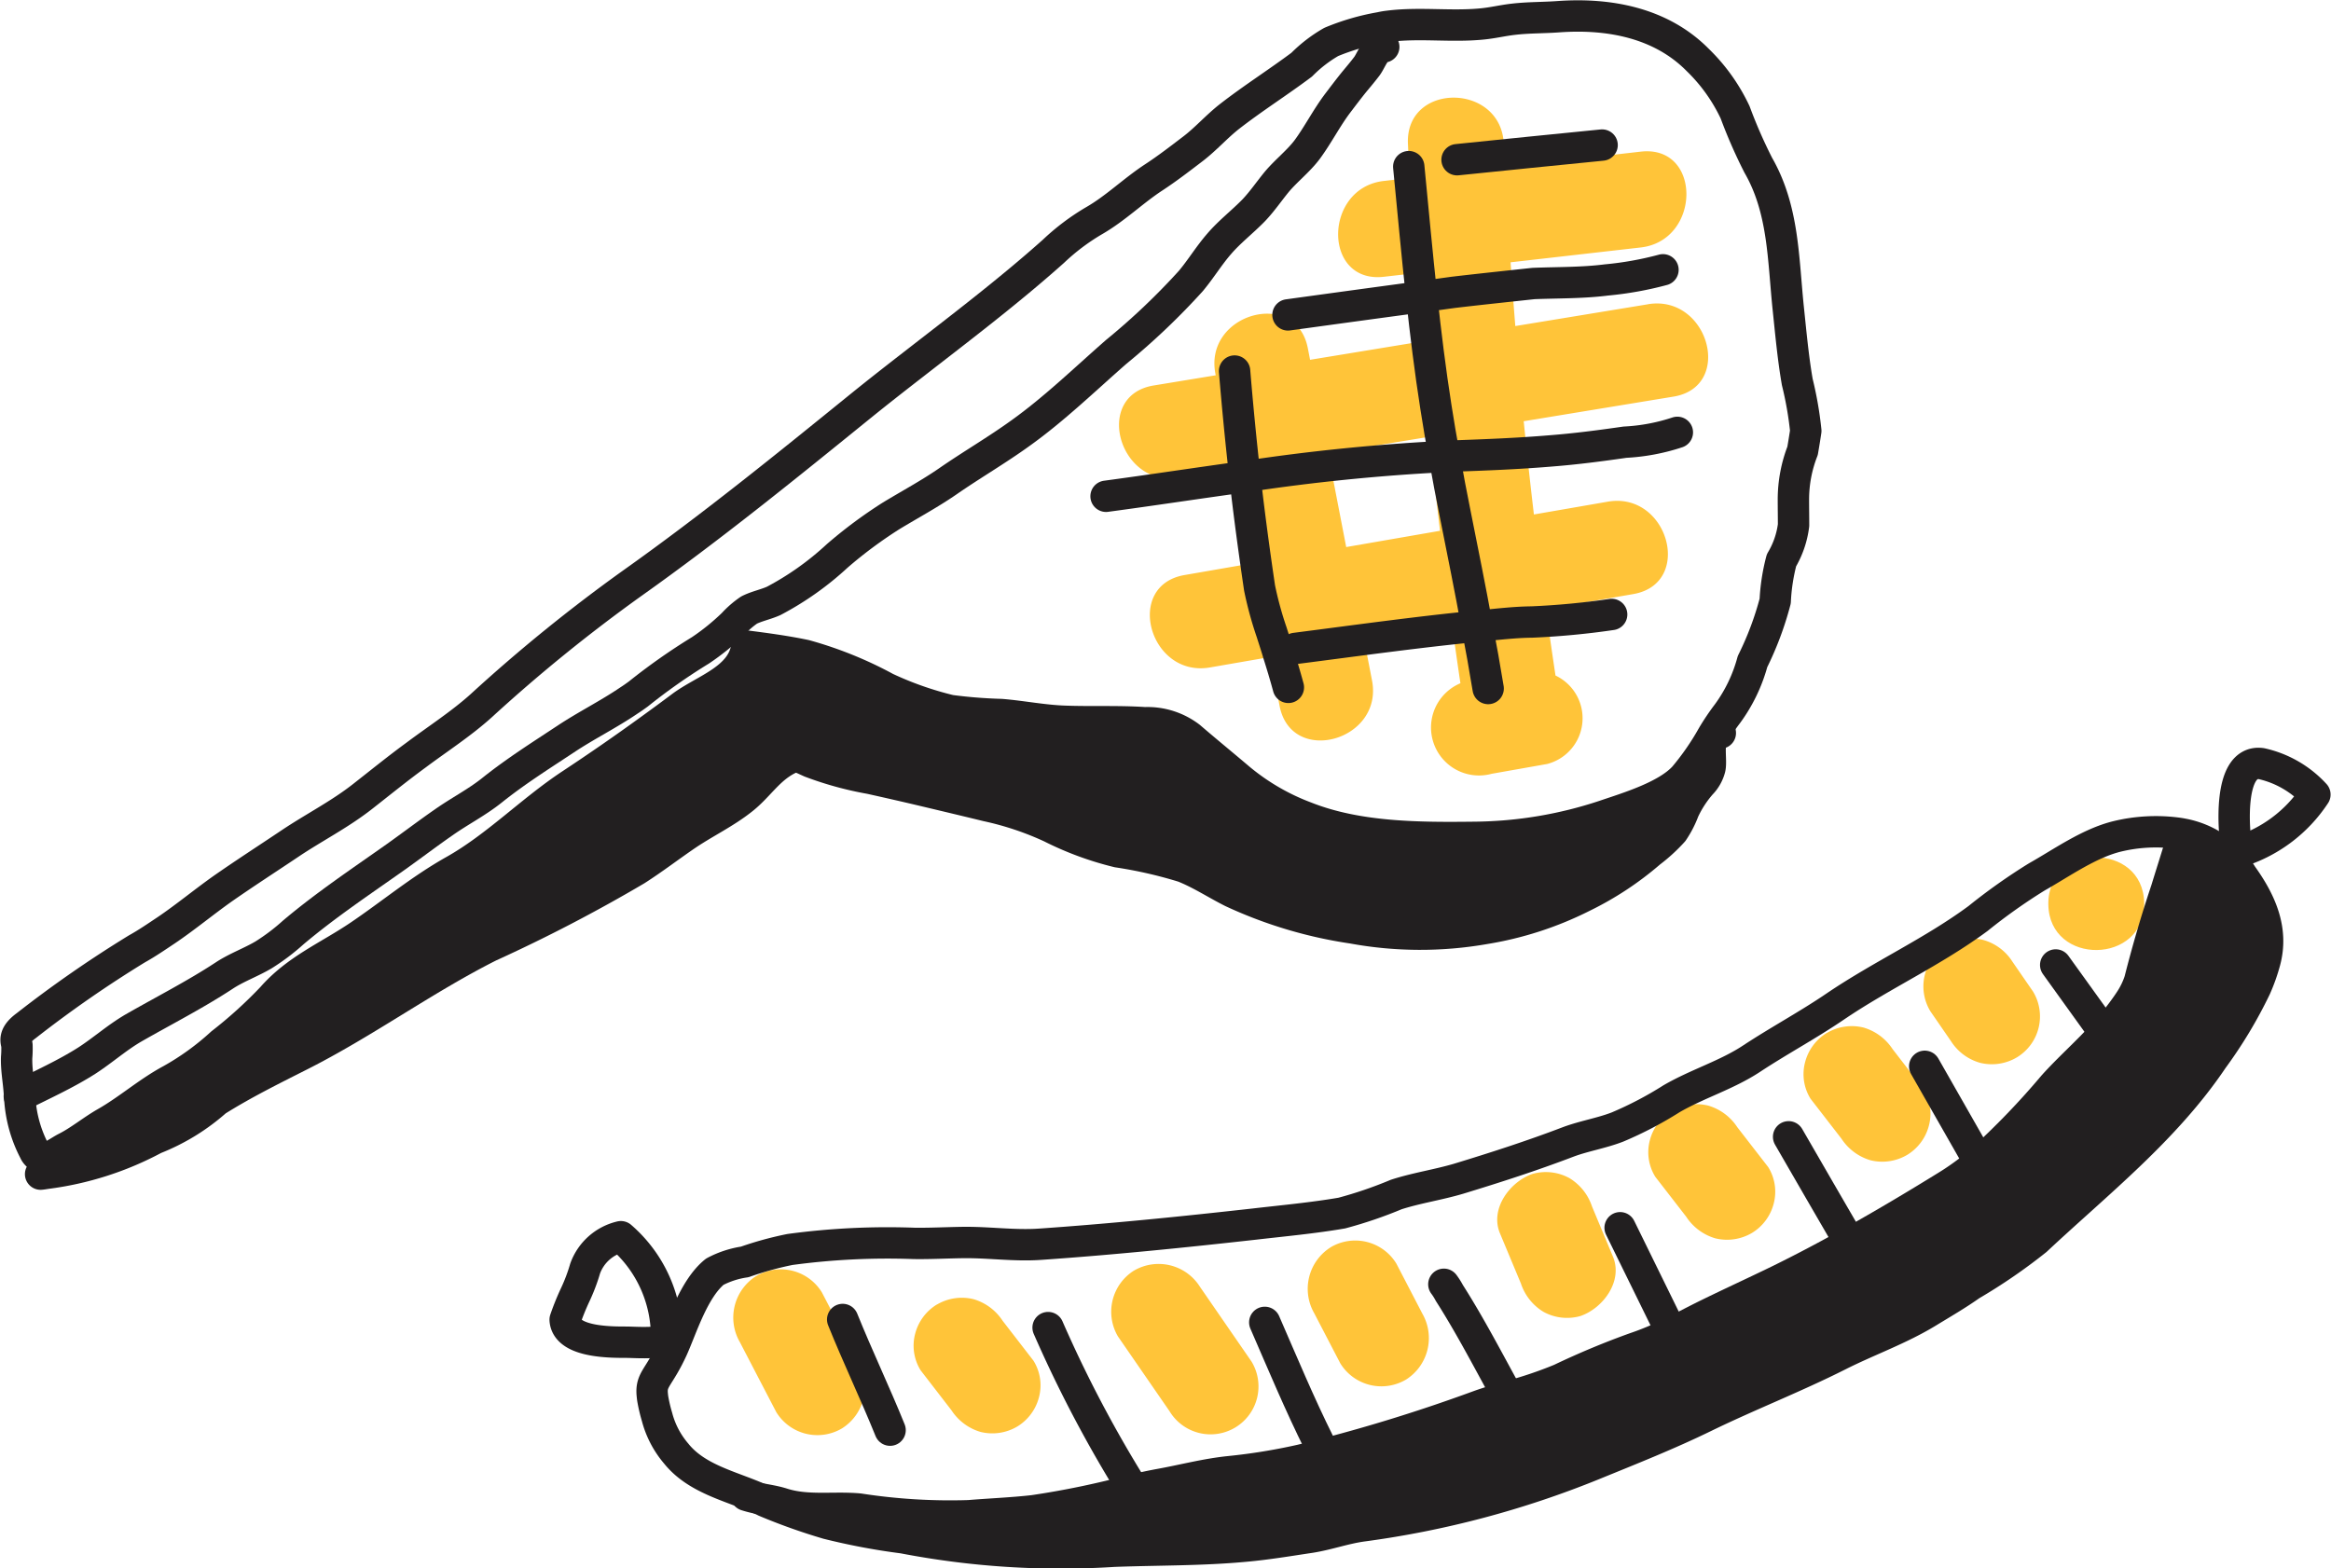 <?xml version="1.0" encoding="UTF-8"?>
<svg xmlns="http://www.w3.org/2000/svg" xmlns:xlink="http://www.w3.org/1999/xlink" width="148.593" height="100" viewBox="0 0 148.593 100">
  <defs>
    <clipPath id="clip-path">
      <rect id="Rectangle_784" data-name="Rectangle 784" width="148.593" height="100" fill="none"></rect>
    </clipPath>
  </defs>
  <g id="Group_1839" data-name="Group 1839" transform="translate(0 0)">
    <g id="Group_1838" data-name="Group 1838" transform="translate(0 0)" clip-path="url(#clip-path)">
      <path id="Path_6135" data-name="Path 6135" d="M103.227,19.24,94.766,20.63q-.163-2.031-.3-4.065l8.294-.946c3.862-.44,3.906-6.555,0-6.11l-8.65.987c-.025-.495-.055-.989-.078-1.485-.178-3.915-6.288-3.937-6.11,0,.034.727.077,1.452.115,2.178l-1.652.189c-3.862.44-3.906,6.555,0,6.11l2.022-.231q.154,2.183.337,4.364l-7.061,1.16-.142-.737c-.745-3.857-6.635-2.224-5.892,1.624l.02.1-3.955.65c-3.87.636-2.228,6.524,1.625,5.891l3.484-.572q.582,3.01,1.163,6.021l-4.308.747c-3.867.67-2.228,6.559,1.624,5.891l3.839-.665q.3,1.559.6,3.119c.744,3.856,6.635,2.223,5.891-1.625l-.49-2.535,5.6-.97q.252,1.843.525,3.684a3.06,3.06,0,0,0,1.991,5.773l3.541-.626a3.012,3.012,0,0,0,.53-5.639q-.319-2.114-.609-4.229l5.566-.964c3.866-.67,2.227-6.559-1.625-5.892l-4.709.816q-.351-2.97-.65-5.945l9.548-1.569c3.871-.636,2.229-6.525-1.624-5.892M89.966,33.684l-5.979,1.037q-.577-2.985-1.154-5.971L89.3,27.687c.2,2,.431,4,.669,6" transform="translate(1.829 0.159)" fill="#ffc439"></path>
      <path id="Path_6136" data-name="Path 6136" d="M6.622,70.552c1.457-.821,2.709-1.95,4.2-2.751a17.053,17.053,0,0,0,3.223-2.33,28.889,28.889,0,0,0,3.223-2.915c1.581-1.806,3.6-2.627,5.563-3.951,2.032-1.375,3.91-2.946,6.045-4.146,2.7-1.519,4.9-3.808,7.472-5.511,1.693-1.119,3.387-2.289,5.039-3.489.667-.482,1.324-.965,1.981-1.457,1.478-1.108,3.89-1.755,4.177-3.859,1.2.154,2.494.328,3.715.585a24.307,24.307,0,0,1,5.152,2.083A21.55,21.55,0,0,0,60.5,44.247a31.144,31.144,0,0,0,3.243.257c1.375.113,2.709.39,4.095.431,1.683.062,3.377-.021,5.07.092a4.457,4.457,0,0,1,2.874.913c1.006.862,2.032,1.7,3.048,2.566a14.6,14.6,0,0,0,4.331,2.545c3.346,1.324,7.256,1.324,10.807,1.283a26.968,26.968,0,0,0,8.221-1.375c1.509-.513,3.962-1.242,5.091-2.473a16.832,16.832,0,0,0,1.817-2.627l.041.021c-.359.462-.092,1.581-.216,2.063a2.215,2.215,0,0,1-.564.985,7.16,7.16,0,0,0-1.1,1.693,6.31,6.31,0,0,1-.688,1.334,10.4,10.4,0,0,1-1.447,1.324,19.9,19.9,0,0,1-4.331,2.853,21.5,21.5,0,0,1-6.261,2.022,23.789,23.789,0,0,1-8.4-.041,27.745,27.745,0,0,1-7.677-2.3c-1.037-.523-2.012-1.17-3.1-1.6a28.492,28.492,0,0,0-4.187-.954,19.849,19.849,0,0,1-4.259-1.57,19.5,19.5,0,0,0-4.085-1.365c-1.427-.349-2.853-.688-4.28-1.026-1.037-.246-2.083-.482-3.141-.718A21.226,21.226,0,0,1,51.6,47.531c-.636-.277-.862-.493-1.5-.154-1.211.636-1.827,1.724-2.863,2.535-1.088.862-2.361,1.468-3.52,2.248-1.088.739-2.124,1.539-3.233,2.248a100.073,100.073,0,0,1-9.37,4.875c-4.177,2.1-7.954,4.885-12.131,6.989-1.786.9-3.561,1.786-5.265,2.853a13.215,13.215,0,0,1-3.941,2.422,19.9,19.9,0,0,1-6.9,2.207l-.133-.985c.441,0,.934-.411,1.375-.636C5,71.691,5.771,71.044,6.622,70.552Z" transform="translate(0.072 1.056)" fill="#221f20"></path>
      <path id="Path_6137" data-name="Path 6137" d="M1.229,69.858a1.531,1.531,0,0,1-.021-.216c-.051-.759-.195-1.468-.174-2.237a6.541,6.541,0,0,0,.021-.78c-.021-.226-.287-.616.585-1.252a74.817,74.817,0,0,1,7.061-4.9c.647-.359,1.273-.79,1.888-1.2,1.242-.842,2.4-1.806,3.623-2.668,1.386-.965,2.8-1.878,4.208-2.822,1.539-1.037,3.192-1.868,4.67-3.028,1.139-.893,2.258-1.8,3.418-2.648,1.386-1.037,2.884-2,4.167-3.161a103.027,103.027,0,0,1,9.606-7.79c5.019-3.561,9.791-7.431,14.574-11.31,1.078-.872,2.166-1.724,3.253-2.566,3.048-2.371,6.137-4.711,9.011-7.277a14.248,14.248,0,0,1,2.586-1.95c1.365-.78,2.5-1.909,3.818-2.771.862-.564,1.673-1.191,2.494-1.817s1.509-1.416,2.319-2.053c1.488-1.16,3.11-2.186,4.618-3.315a8.846,8.846,0,0,1,1.878-1.447,14.668,14.668,0,0,1,3.141-.913,4.626,4.626,0,0,1,.544-.092c1.971-.246,3.972.051,5.932-.144.667-.062,1.334-.226,2-.3.965-.113,1.929-.092,2.894-.164,3.212-.226,6.517.39,8.857,2.761a11.4,11.4,0,0,1,2.381,3.336,31.738,31.738,0,0,0,1.478,3.377c1.622,2.822,1.581,5.963,1.909,9.114.164,1.56.308,3.161.575,4.7a22.8,22.8,0,0,1,.544,3.12c-.062.421-.133.852-.205,1.273a8.544,8.544,0,0,0-.585,3.12c0,.544.01,1.078.01,1.622a5.753,5.753,0,0,1-.77,2.237,12.529,12.529,0,0,0-.4,2.6,20.109,20.109,0,0,1-1.447,3.859,10.009,10.009,0,0,1-1.591,3.315,14.856,14.856,0,0,0-.954,1.416,16.832,16.832,0,0,1-1.817,2.627c-1.129,1.232-3.582,1.96-5.091,2.473a26.968,26.968,0,0,1-8.221,1.375c-3.551.041-7.461.041-10.807-1.283a14.6,14.6,0,0,1-4.331-2.545c-1.016-.862-2.042-1.7-3.048-2.566a4.457,4.457,0,0,0-2.874-.913c-1.693-.113-3.387-.031-5.07-.092-1.386-.041-2.72-.318-4.095-.431a31.145,31.145,0,0,1-3.243-.257,21.55,21.55,0,0,1-4.095-1.437A24.307,24.307,0,0,0,51.3,41.757c-1.221-.257-2.514-.431-3.715-.585-.287,2.1-2.7,2.751-4.177,3.859-.657.493-1.314.975-1.981,1.457-1.652,1.2-3.346,2.371-5.039,3.489-2.576,1.7-4.772,3.992-7.472,5.511-2.135,1.2-4.013,2.771-6.045,4.146-1.96,1.324-3.982,2.145-5.563,3.951A28.889,28.889,0,0,1,14.089,66.5a17.053,17.053,0,0,1-3.223,2.33c-1.488.8-2.74,1.929-4.2,2.751-.852.493-1.622,1.139-2.5,1.581-.441.226-.934.636-1.375.636a.7.7,0,0,1-.616-.421A8.3,8.3,0,0,1,1.229,69.858Z" transform="translate(0.026 0.026)" fill="none" stroke="#221f20" stroke-linecap="round" stroke-linejoin="round" stroke-width="2"></path>
      <path id="Path_6138" data-name="Path 6138" d="M1.2,69.817c.01,0,.01-.01.021-.01,1.416-.718,2.935-1.4,4.28-2.258,1.016-.657,1.919-1.468,2.976-2.083,1.919-1.1,3.931-2.124,5.778-3.336.79-.523,1.7-.842,2.514-1.324a13.566,13.566,0,0,0,1.9-1.437c2.083-1.755,4.3-3.233,6.517-4.8,1.026-.729,2.022-1.488,3.058-2.207,1.016-.718,2.114-1.273,3.089-2.053C32.824,49.116,34.4,48.121,36,47.064c1.324-.883,2.761-1.591,4.085-2.494.195-.123.38-.257.564-.39a38.331,38.331,0,0,1,3.972-2.792A14.948,14.948,0,0,0,46.7,39.705a5.859,5.859,0,0,1,1.016-.883c.482-.246,1.067-.359,1.57-.585a18.873,18.873,0,0,0,4.044-2.863,28.692,28.692,0,0,1,3.438-2.556c1.2-.729,2.453-1.4,3.613-2.2,1.539-1.067,3.151-2,4.67-3.1,2.135-1.529,4.095-3.428,6.076-5.162a43.913,43.913,0,0,0,4.752-4.516c.636-.759,1.149-1.611,1.8-2.361.677-.79,1.5-1.416,2.217-2.155.534-.564.965-1.2,1.457-1.8.6-.718,1.4-1.334,1.95-2.073.7-.954,1.242-2.032,1.96-2.976.359-.472.708-.934,1.067-1.375.257-.308.534-.636.78-.965.267-.359.534-1.211,1.067-1.221" transform="translate(0.032 0.076)" fill="none" stroke="#221f20" stroke-linecap="round" stroke-linejoin="round" stroke-width="2"></path>
      <path id="Path_6139" data-name="Path 6139" d="M2.523,73.663c.123-.01.236-.031.359-.051a19.9,19.9,0,0,0,6.9-2.207,13.215,13.215,0,0,0,3.941-2.422c1.7-1.067,3.479-1.95,5.265-2.853,4.177-2.1,7.954-4.885,12.131-6.989a100.073,100.073,0,0,0,9.37-4.875c1.108-.708,2.145-1.509,3.233-2.248,1.16-.78,2.432-1.386,3.52-2.248,1.037-.811,1.652-1.9,2.863-2.535.636-.339.862-.123,1.5.154a21.226,21.226,0,0,0,3.818,1.047c1.057.236,2.1.472,3.141.718,1.427.339,2.853.677,4.28,1.026a19.5,19.5,0,0,1,4.085,1.365,19.849,19.849,0,0,0,4.259,1.57,28.492,28.492,0,0,1,4.187.954c1.088.431,2.063,1.078,3.1,1.6a27.745,27.745,0,0,0,7.677,2.3,23.789,23.789,0,0,0,8.4.041A21.5,21.5,0,0,0,100.8,55.99a19.894,19.894,0,0,0,4.331-2.853,10.4,10.4,0,0,0,1.447-1.324,6.31,6.31,0,0,0,.688-1.334,7.16,7.16,0,0,1,1.1-1.693,2.215,2.215,0,0,0,.564-.985c.123-.482-.144-1.6.216-2.063a.524.524,0,0,1,.452-.2" transform="translate(0.066 1.198)" fill="none" stroke="#221f20" stroke-linecap="round" stroke-linejoin="round" stroke-width="2"></path>
      <path id="Path_6140" data-name="Path 6140" d="M80.453,40.338c3.849-.493,7.718-1.037,11.587-1.416l.328-.031c1.057-.1,2.1-.226,3.161-.236a49.383,49.383,0,0,0,5.091-.482" transform="translate(2.117 1.004)" fill="none" stroke="#221f20" stroke-linecap="round" stroke-linejoin="round" stroke-width="2"></path>
      <path id="Path_6141" data-name="Path 6141" d="M68.7,30.936c2.9-.39,5.86-.842,8.847-1.252A127.646,127.646,0,0,1,90.266,28.4c.195-.021.39-.021.585-.031,2.073-.072,4.157-.154,6.219-.328,1.581-.123,3.141-.328,4.711-.554a12.613,12.613,0,0,0,3.336-.626" transform="translate(1.808 0.706)" fill="none" stroke="#221f20" stroke-linecap="round" stroke-linejoin="round" stroke-width="2"></path>
      <path id="Path_6142" data-name="Path 6142" d="M80,19.636c2.843-.39,5.676-.78,8.518-1.16l2.012-.277c1.7-.2,3.418-.38,5.121-.564,1.56-.062,3.1-.031,4.639-.226a21.492,21.492,0,0,0,3.613-.647" transform="translate(2.105 0.441)" fill="none" stroke="#221f20" stroke-linecap="round" stroke-linejoin="round" stroke-width="2"></path>
      <path id="Path_6143" data-name="Path 6143" d="M90.5,9.946q4.634-.477,9.247-.934" transform="translate(2.382 0.237)" fill="none" stroke="#221f20" stroke-linecap="round" stroke-linejoin="round" stroke-width="2"></path>
      <path id="Path_6144" data-name="Path 6144" d="M87.5,10.352c.267,2.761.523,5.532.821,8.293.257,2.35.544,4.711.913,7.051.164,1.047.339,2.094.534,3.141.216,1.232.452,2.463.7,3.695.472,2.371.954,4.742,1.386,7.123q.385,1.986.708,3.972" transform="translate(2.303 0.272)" fill="none" stroke="#221f20" stroke-linecap="round" stroke-linejoin="round" stroke-width="2"></path>
      <path id="Path_6145" data-name="Path 6145" d="M76.683,23.052q.277,3.371.657,6.733c.267,2.371.585,4.731.934,7.092a22.5,22.5,0,0,0,.77,2.822c.144.462.3.913.431,1.375.226.708.441,1.427.636,2.145" transform="translate(2.018 0.606)" fill="none" stroke="#221f20" stroke-linecap="round" stroke-linejoin="round" stroke-width="2"></path>
      <path id="Path_6146" data-name="Path 6146" d="M46.993,79.292a3.129,3.129,0,0,0-1.031,4.2q1.161,2.234,2.324,4.467a3.074,3.074,0,0,0,4.2,1.031,3.129,3.129,0,0,0,1.032-4.2l-2.325-4.465a3.074,3.074,0,0,0-4.2-1.032" transform="translate(1.199 2.075)" fill="#ffc439"></path>
      <path id="Path_6147" data-name="Path 6147" d="M58.226,81.054A3.089,3.089,0,0,0,56.849,82.9a2.974,2.974,0,0,0,.344,2.349L59.161,87.8a3.336,3.336,0,0,0,1.846,1.375,3.12,3.12,0,0,0,2.349-.344,3.086,3.086,0,0,0,1.376-1.847,2.963,2.963,0,0,0-.345-2.348l-1.966-2.545a3.338,3.338,0,0,0-1.846-1.376,3.125,3.125,0,0,0-2.349.344" transform="translate(1.494 2.121)" fill="#ffc439"></path>
      <path id="Path_6148" data-name="Path 6148" d="M70.479,78.941a3.1,3.1,0,0,0-1.032,4.2l3.292,4.772a3.055,3.055,0,1,0,5.228-3.163q-1.646-2.386-3.292-4.773a3.112,3.112,0,0,0-4.2-1.032" transform="translate(1.816 2.065)" fill="#ffc439"></path>
      <path id="Path_6149" data-name="Path 6149" d="M82.673,77.506a3.129,3.129,0,0,0-1.031,4.2L83.3,84.894a3.075,3.075,0,0,0,4.2,1.032,3.131,3.131,0,0,0,1.031-4.2q-.828-1.595-1.657-3.191a3.073,3.073,0,0,0-4.2-1.032" transform="translate(2.138 2.028)" fill="#ffc439"></path>
      <path id="Path_6150" data-name="Path 6150" d="M95.247,72.931c-1.423.484-2.736,2.212-2.076,3.79l1.336,3.2a3.334,3.334,0,0,0,1.431,1.8,3.115,3.115,0,0,0,2.358.272c1.425-.484,2.736-2.211,2.076-3.79l-1.335-3.2a3.343,3.343,0,0,0-1.432-1.8,3.119,3.119,0,0,0-2.358-.272" transform="translate(2.447 1.916)" fill="#ffc439"></path>
      <path id="Path_6151" data-name="Path 6151" d="M103.859,69.033a3.087,3.087,0,0,0-1.376,1.846,2.972,2.972,0,0,0,.344,2.349l1.969,2.543a3.34,3.34,0,0,0,1.847,1.376,3.123,3.123,0,0,0,2.348-.344,3.079,3.079,0,0,0,1.376-1.846,2.971,2.971,0,0,0-.344-2.35q-.985-1.27-1.97-2.543a3.339,3.339,0,0,0-1.846-1.375,3.116,3.116,0,0,0-2.349.344" transform="translate(2.694 1.805)" fill="#ffc439"></path>
      <path id="Path_6152" data-name="Path 6152" d="M113.5,64.184a3.082,3.082,0,0,0-1.375,1.846,2.964,2.964,0,0,0,.344,2.349l1.968,2.543a3.341,3.341,0,0,0,1.846,1.376,3.125,3.125,0,0,0,2.349-.344,3.083,3.083,0,0,0,1.376-1.846,2.971,2.971,0,0,0-.344-2.35L117.7,65.216a3.336,3.336,0,0,0-1.846-1.375,3.12,3.12,0,0,0-2.349.344" transform="translate(2.948 1.677)" fill="#ffc439"></path>
      <path id="Path_6153" data-name="Path 6153" d="M120.942,58.742a3.054,3.054,0,0,0-1.032,4.2l1.317,1.911a3.247,3.247,0,0,0,1.845,1.375,3.127,3.127,0,0,0,2.35-.344,3.054,3.054,0,0,0,1.032-4.2l-1.317-1.91a3.239,3.239,0,0,0-1.846-1.376,3.125,3.125,0,0,0-2.349.344" transform="translate(3.144 1.534)" fill="#ffc439"></path>
      <path id="Path_6154" data-name="Path 6154" d="M127.226,56.267c.06,3.931,6.169,3.845,6.109-.093s-6.169-3.844-6.109.093" transform="translate(3.348 1.401)" fill="#ffc439"></path>
      <path id="Path_6155" data-name="Path 6155" d="M69.773,97.539a53,53,0,0,1-13.439-.852,41.817,41.817,0,0,1-4.828-.911,38.229,38.229,0,0,1-3.974-1.417c-.134-.07-.269-.129-.414-.189.495.1.988.169,1.493.326,1.589.519,3.268.206,4.912.356a38.074,38.074,0,0,0,7.007.426c1.374-.113,2.748-.165,4.111-.319a55.379,55.379,0,0,0,6.385-1.329c.542-.121,1.1-.242,1.637-.343,1.5-.27,2.947-.661,4.473-.818a38.025,38.025,0,0,0,4.547-.737,104.9,104.9,0,0,0,11.331-3.447c.623-.225,1.256-.408,1.889-.593a25.873,25.873,0,0,0,3.34-1.119,50.966,50.966,0,0,1,4.773-1.992,17.693,17.693,0,0,0,2.305-.969c.652-.318,1.293-.657,1.945-.984,1.64-.816,3.3-1.57,4.953-2.375,1.508-.742,3-1.534,4.48-2.357,2.107-1.172,4.172-2.4,6.215-3.667a16.557,16.557,0,0,0,2.03-1.479,49.314,49.314,0,0,0,4.719-4.885c1.04-1.156,2.235-2.2,3.265-3.355.2-.208.383-.427.564-.646.373-.467.775-1,1.1-1.494a5.221,5.221,0,0,0,.577-1.21q.74-2.936,1.7-5.795c.3-.989.617-1.98.92-2.97l.083-.586a5.585,5.585,0,0,1,3.808,2.631c1.174,1.634,2.013,3.438,1.47,5.478a11.437,11.437,0,0,1-.6,1.693,28.848,28.848,0,0,1-2.733,4.548c-3.031,4.5-7.322,7.872-11.247,11.544a35.44,35.44,0,0,1-4.175,2.867c-.873.619-1.82,1.167-2.735,1.725-1.8,1.1-3.8,1.8-5.676,2.744-2.811,1.418-5.729,2.551-8.562,3.929-2.3,1.124-4.721,2.084-7.1,3.054a60.19,60.19,0,0,1-14.659,3.9c-1.147.151-2.219.547-3.356.729-1.382.205-2.775.442-4.179.567C75.346,97.474,72.563,97.435,69.773,97.539Z" transform="translate(1.24 1.363)" fill="#221f20"></path>
      <path id="Path_6156" data-name="Path 6156" d="M40.556,87.891c-.023-.123-.035-.246-.046-.368-.077-.953.435-1.033,1.289-2.9.6-1.333,1.349-3.808,2.7-4.9a5.91,5.91,0,0,1,1.91-.624,21.287,21.287,0,0,1,2.882-.793,46.388,46.388,0,0,1,7.909-.388c1.026.015,2.052-.041,3.078-.056,1.663-.026,3.3.226,4.969.109,4.584-.317,9.1-.776,13.674-1.287,1.834-.212,3.719-.385,5.552-.7A27.192,27.192,0,0,0,87.942,74.8c1.308-.421,2.659-.616,3.977-1.006,2.34-.713,4.679-1.467,6.975-2.344,1.031-.385,2.127-.556,3.147-.951a23.561,23.561,0,0,0,3.453-1.807c1.659-.96,3.528-1.512,5.113-2.563,1.739-1.145,3.591-2.138,5.318-3.314,2.946-2,6.238-3.493,9.1-5.61a36.789,36.789,0,0,1,3.747-2.654c1.6-.9,3.334-2.155,5.164-2.593a10.5,10.5,0,0,1,3.672-.21c.144.018.287.037.432.066a5.584,5.584,0,0,1,3.807,2.63c1.175,1.635,2.013,3.439,1.47,5.479a11.466,11.466,0,0,1-.6,1.692,28.755,28.755,0,0,1-2.733,4.548c-3.031,4.5-7.322,7.872-11.247,11.545a35.225,35.225,0,0,1-4.175,2.865c-.873.619-1.82,1.167-2.735,1.725-1.8,1.1-3.8,1.8-5.676,2.745-2.811,1.418-5.729,2.55-8.562,3.929-2.3,1.123-4.721,2.083-7.1,3.054a60.188,60.188,0,0,1-14.659,3.9c-1.147.151-2.219.547-3.356.729-1.382.206-2.775.442-4.179.567-2.777.259-5.56.219-8.35.323a53.048,53.048,0,0,1-13.439-.853,41.6,41.6,0,0,1-4.828-.911,37.759,37.759,0,0,1-3.974-1.417c-.134-.07-.269-.129-.414-.189-1.808-.793-3.961-1.243-5.258-2.865a5.9,5.9,0,0,1-1.216-2.332A9.8,9.8,0,0,1,40.556,87.891Z" transform="translate(1.066 1.359)" fill="none" stroke="#221f20" stroke-linecap="round" stroke-linejoin="round" stroke-width="2"></path>
      <path id="Path_6157" data-name="Path 6157" d="M41.555,82.74a8.4,8.4,0,0,0-2.9-5.91,3.2,3.2,0,0,0-2.278,2.027,11.327,11.327,0,0,1-.641,1.692,16.024,16.024,0,0,0-.633,1.57c.085,1.518,3.184,1.43,3.964,1.438C39.791,83.567,42.577,83.781,41.555,82.74Z" transform="translate(0.924 2.021)" fill="none" stroke="#221f20" stroke-linecap="round" stroke-linejoin="round" stroke-width="2"></path>
      <path id="Path_6158" data-name="Path 6158" d="M138.962,53.09a8.983,8.983,0,0,0,4.953-3.678,6.558,6.558,0,0,0-3.407-1.971C138.347,47.137,138.706,51.781,138.962,53.09Z" transform="translate(3.652 1.248)" fill="none" stroke="#221f20" stroke-linecap="round" stroke-linejoin="round" stroke-width="2"></path>
      <path id="Path_6159" data-name="Path 6159" d="M137.8,52.379c-.3.99-.617,1.98-.92,2.97q-.958,2.863-1.7,5.795a5.239,5.239,0,0,1-.577,1.21c-.321.5-.724,1.027-1.1,1.494-.182.219-.362.437-.564.646-1.029,1.155-2.225,2.2-3.265,3.354a49.212,49.212,0,0,1-4.719,4.886,16.636,16.636,0,0,1-2.03,1.479c-2.043,1.262-4.108,2.495-6.215,3.666-1.476.824-2.972,1.616-4.48,2.357-1.651.806-3.313,1.56-4.953,2.375-.652.328-1.293.667-1.945.984a17.7,17.7,0,0,1-2.305.97,50.965,50.965,0,0,0-4.773,1.992,26.031,26.031,0,0,1-3.34,1.119c-.633.184-1.266.368-1.889.593A105.132,105.132,0,0,1,81.7,91.717a38.026,38.026,0,0,1-4.547.737c-1.527.157-2.968.548-4.473.817-.543.1-1.1.223-1.637.344a55.378,55.378,0,0,1-6.385,1.329c-1.363.154-2.737.206-4.111.319a37.985,37.985,0,0,1-7.007-.427c-1.644-.149-3.323.164-4.912-.356-.5-.156-1-.221-1.493-.325a6.185,6.185,0,0,1-.793-.2" transform="translate(1.22 1.378)" fill="none" stroke="#221f20" stroke-linecap="round" stroke-linejoin="round" stroke-width="2"></path>
      <path id="Path_6160" data-name="Path 6160" d="M55.363,89.028c-.961-2.377-2.063-4.68-3.022-7.057" transform="translate(1.377 2.157)" fill="none" stroke="#221f20" stroke-linecap="round" stroke-linejoin="round" stroke-width="2"></path>
      <path id="Path_6161" data-name="Path 6161" d="M70.7,93.055c-.052-.081-.094-.153-.148-.234A80.227,80.227,0,0,1,65.1,82.476" transform="translate(1.713 2.17)" fill="none" stroke="#221f20" stroke-linecap="round" stroke-linejoin="round" stroke-width="2"></path>
      <path id="Path_6162" data-name="Path 6162" d="M82.031,89.878c-1.26-2.527-2.347-5.138-3.474-7.727" transform="translate(2.067 2.161)" fill="none" stroke="#221f20" stroke-linecap="round" stroke-linejoin="round" stroke-width="2"></path>
      <path id="Path_6163" data-name="Path 6163" d="M94.142,87.6c-.116-.213-.242-.427-.359-.641-1.224-2.219-2.4-4.5-3.755-6.625a4.053,4.053,0,0,0-.347-.549" transform="translate(2.36 2.099)" fill="none" stroke="#221f20" stroke-linecap="round" stroke-linejoin="round" stroke-width="2"></path>
      <path id="Path_6164" data-name="Path 6164" d="M104.04,83.221c-.042-.081-.085-.173-.127-.255-1.091-2.231-2.192-4.462-3.284-6.694" transform="translate(2.648 2.007)" fill="none" stroke="#221f20" stroke-linecap="round" stroke-linejoin="round" stroke-width="2"></path>
      <path id="Path_6165" data-name="Path 6165" d="M115.259,77.827c-.084-.143-.168-.285-.242-.427-1.318-2.259-2.615-4.518-3.923-6.777" transform="translate(2.923 1.858)" fill="none" stroke="#221f20" stroke-linecap="round" stroke-linejoin="round" stroke-width="2"></path>
      <path id="Path_6166" data-name="Path 6166" d="M123.588,73.326c-.18-.315-.369-.641-.548-.957-1.171-2.045-2.331-4.081-3.492-6.126" transform="translate(3.146 1.743)" fill="none" stroke="#221f20" stroke-linecap="round" stroke-linejoin="round" stroke-width="2"></path>
      <path id="Path_6167" data-name="Path 6167" d="M132.235,66.273c-.472-.66-.954-1.32-1.427-1.98q-1.556-2.178-3.125-4.345" transform="translate(3.36 1.577)" fill="none" stroke="#221f20" stroke-linecap="round" stroke-linejoin="round" stroke-width="2"></path>
    </g>
  </g>
</svg>
